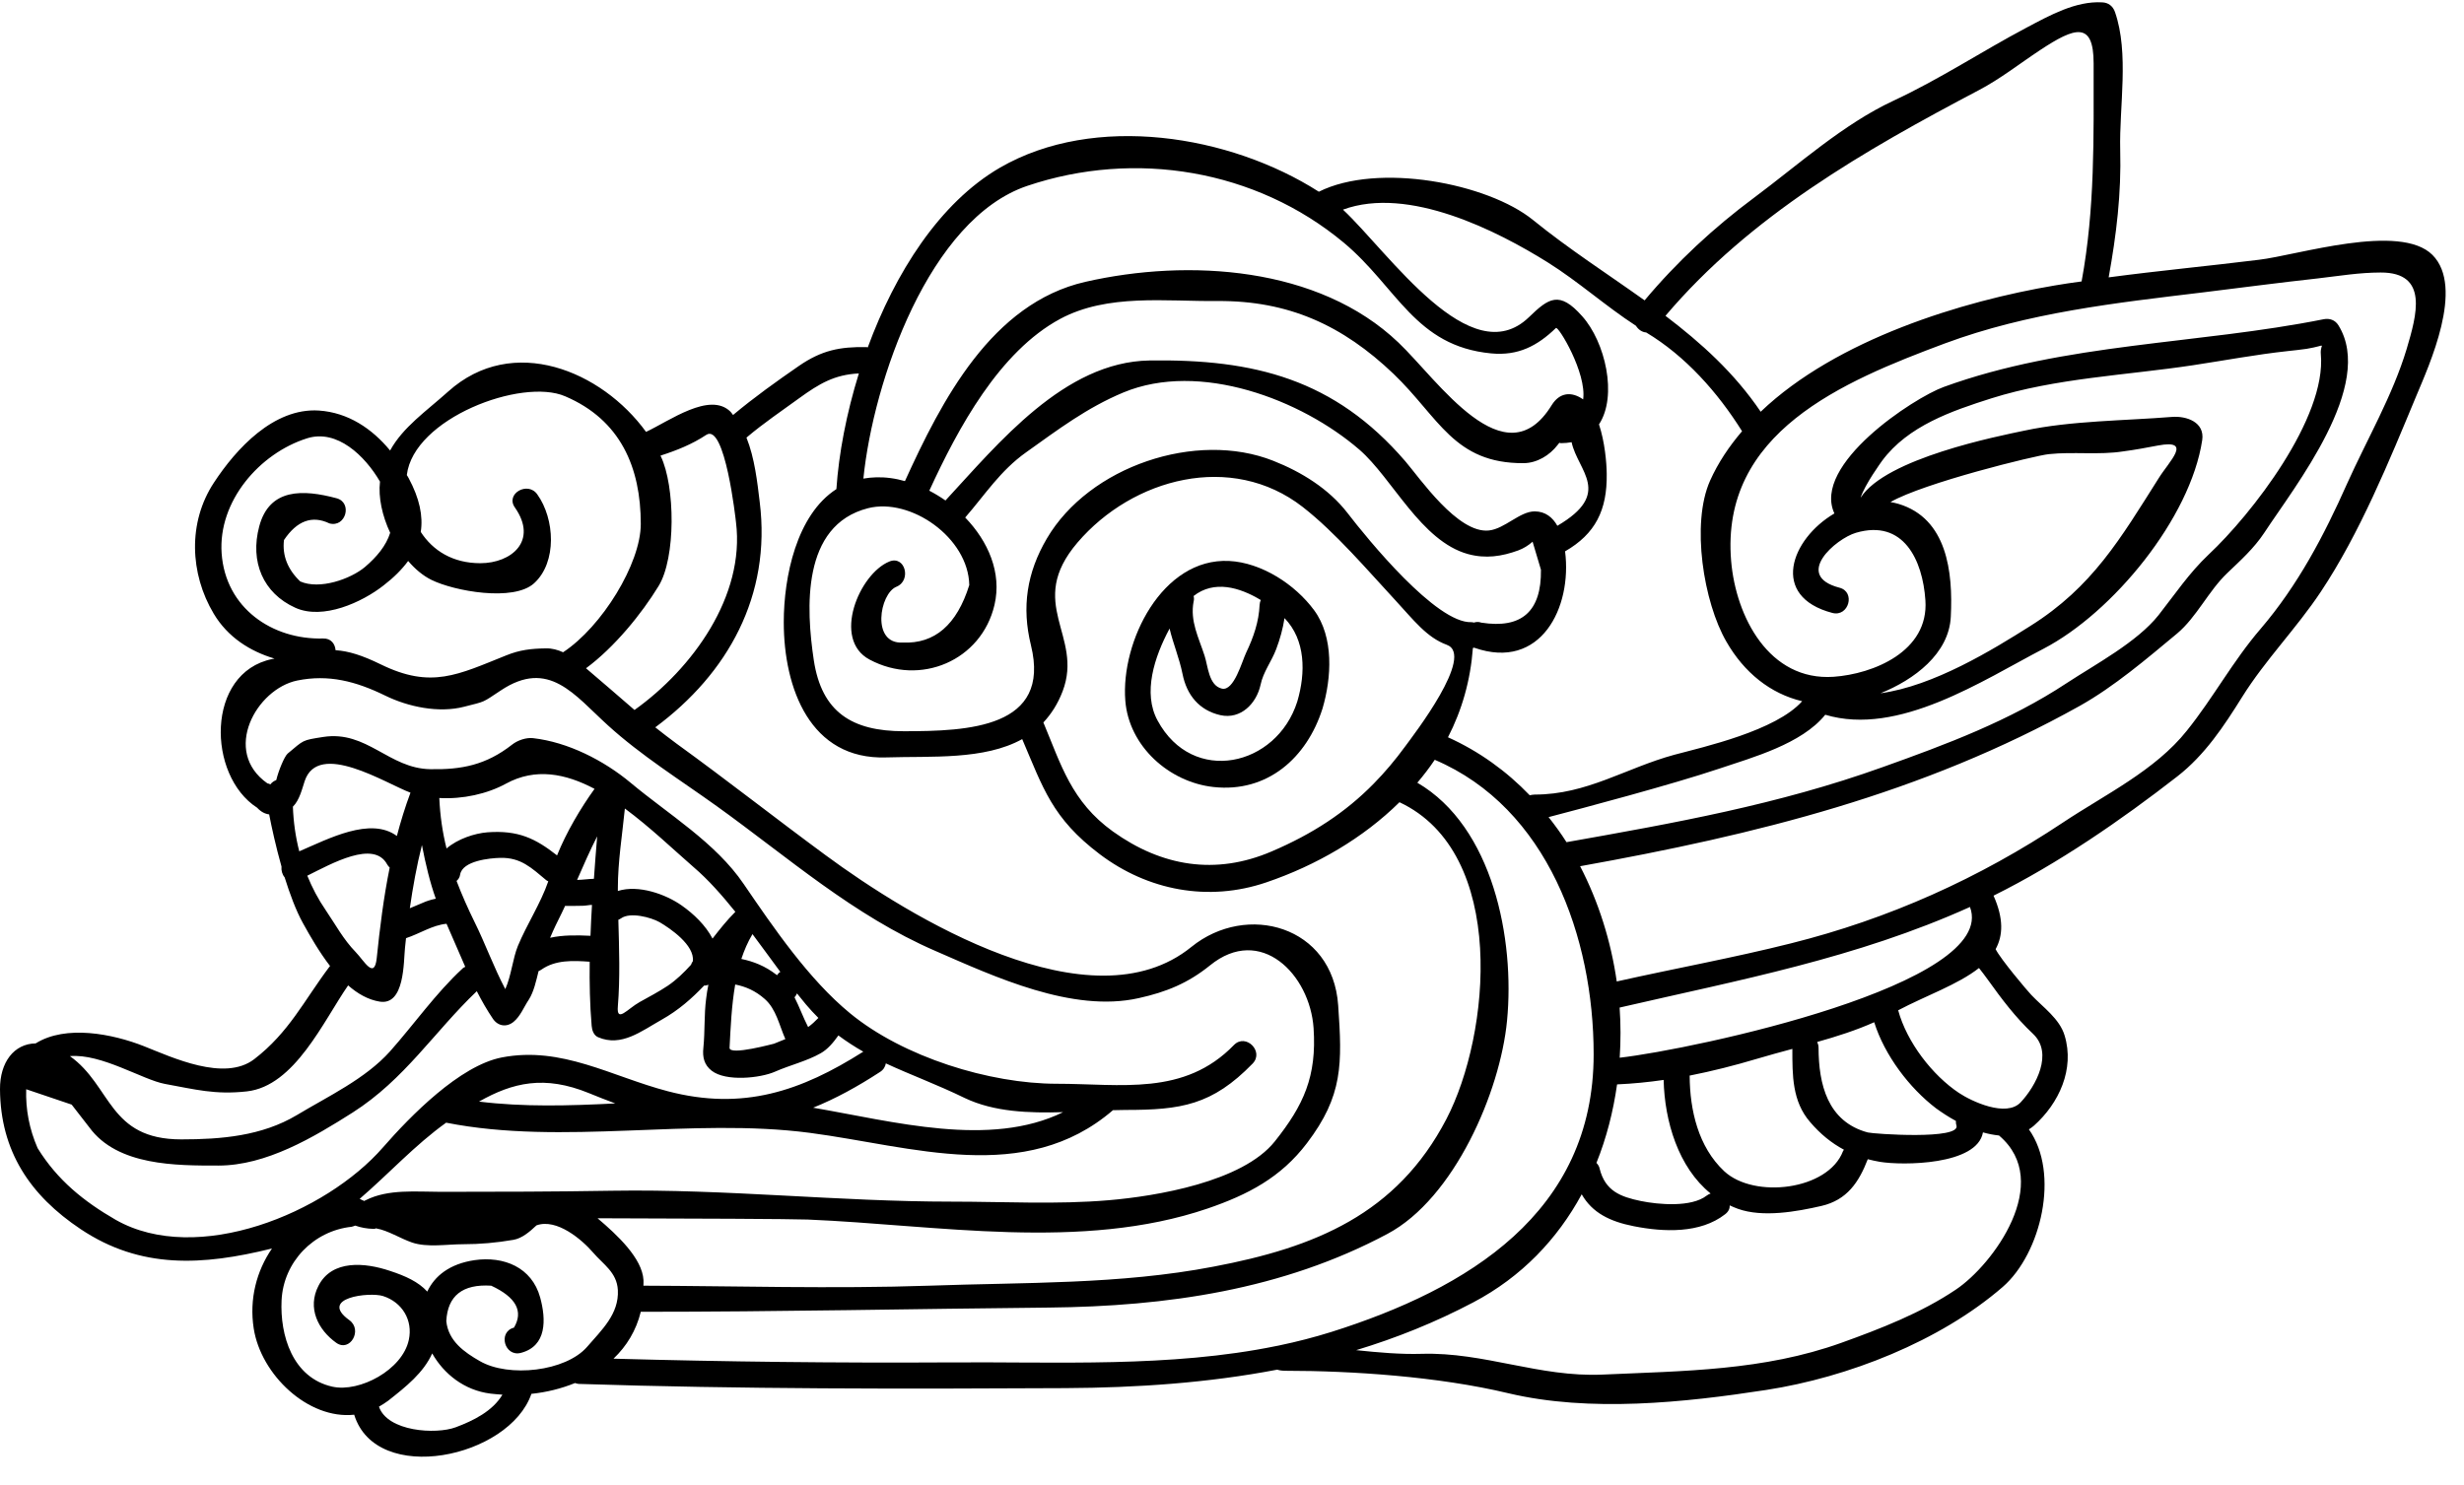 <?xml version="1.0" encoding="UTF-8"?><svg xmlns="http://www.w3.org/2000/svg" xmlns:xlink="http://www.w3.org/1999/xlink" height="72.9" preserveAspectRatio="xMidYMid meet" version="1.0" viewBox="4.0 28.2 120.9 72.9" width="120.9" zoomAndPan="magnify"><g id="change1_1"><path d="M 23.121 70.777 C 23.074 70.73 23.031 70.688 22.996 70.621 C 22.344 69.406 20.262 70.59 19.078 71.176 C 19.316 71.762 19.609 72.324 19.984 72.871 C 20.473 73.59 20.84 74.293 21.457 74.93 C 21.871 75.359 22.367 76.289 22.484 75.23 C 22.637 73.734 22.824 72.242 23.121 70.777 Z M 23.473 69.227 C 23.66 68.516 23.879 67.801 24.141 67.102 C 22.934 66.652 19.617 64.523 18.949 66.535 C 18.828 66.895 18.699 67.469 18.371 67.789 C 18.398 68.535 18.5 69.266 18.684 69.98 C 20.113 69.367 22.176 68.27 23.473 69.227 Z M 24.73 72.512 C 24.945 72.414 25.156 72.352 25.383 72.305 C 25.105 71.535 24.875 70.578 24.703 69.672 C 24.445 70.691 24.258 71.734 24.109 72.77 L 24.117 72.77 C 24.32 72.68 24.527 72.602 24.73 72.512 Z M 26.688 75.738 C 26.73 75.691 26.781 75.672 26.828 75.648 C 26.512 74.941 26.219 74.223 25.91 73.535 C 25.203 73.605 24.594 74.023 23.922 74.242 C 23.902 74.402 23.887 74.562 23.871 74.723 C 23.801 75.391 23.863 77.562 22.625 77.355 C 22.059 77.262 21.543 76.965 21.082 76.559 C 19.875 78.297 18.461 81.504 16.109 81.762 C 14.551 81.934 13.578 81.664 12.094 81.395 C 11.004 81.195 8.977 79.895 7.43 80.031 C 9.488 81.496 9.316 84.117 12.895 84.117 C 14.844 84.117 16.848 83.953 18.57 82.922 C 20.094 82.004 21.93 81.148 23.141 79.793 C 24.316 78.469 25.383 76.945 26.688 75.738 Z M 28.652 96.645 C 28.461 96.633 28.262 96.617 28.07 96.594 C 26.777 96.434 25.773 95.621 25.207 94.621 C 24.777 95.57 23.941 96.238 23.043 96.945 C 22.895 97.055 22.738 97.152 22.594 97.234 C 23.012 98.457 25.383 98.609 26.359 98.246 C 27.23 97.922 28.176 97.449 28.652 96.645 Z M 30.902 71.453 C 30.871 71.434 30.84 71.426 30.805 71.398 C 30.082 70.797 29.559 70.277 28.551 70.301 C 28.043 70.312 26.695 70.441 26.578 71.117 C 26.559 71.258 26.488 71.359 26.402 71.434 C 26.66 72.113 26.957 72.781 27.289 73.457 C 27.797 74.477 28.234 75.688 28.793 76.742 C 29.09 76.074 29.16 75.238 29.41 74.625 C 29.844 73.578 30.531 72.531 30.902 71.453 Z M 31.332 70.18 C 31.789 69.047 32.477 67.879 33.172 66.914 C 31.75 66.16 30.273 65.871 28.832 66.656 C 27.906 67.164 26.695 67.43 25.555 67.363 C 25.594 68.246 25.715 69.059 25.91 69.84 C 26.461 69.367 27.285 69.098 27.914 69.047 C 29.426 68.934 30.273 69.348 31.332 70.18 Z M 32.973 74.125 C 32.992 73.617 33.016 73.109 33.047 72.609 C 32.902 72.609 32.746 72.652 32.594 72.652 C 32.277 72.664 31.742 72.66 31.742 72.66 C 31.738 72.66 31.738 72.652 31.73 72.652 C 31.672 72.77 31.621 72.887 31.566 73 C 31.359 73.41 31.164 73.809 30.992 74.223 C 31.629 74.082 32.305 74.094 32.973 74.125 Z M 33.141 71.328 C 33.191 70.637 33.242 69.941 33.301 69.246 C 32.945 69.941 32.633 70.66 32.316 71.383 C 32.453 71.375 32.594 71.375 32.703 71.359 C 32.863 71.348 33.004 71.328 33.141 71.328 Z M 34.188 82.352 C 33.734 82.184 33.301 82.012 32.891 81.844 C 30.715 80.957 29.16 81.324 27.504 82.262 C 29.68 82.531 31.93 82.469 34.188 82.352 Z M 32.812 94.293 C 33.523 93.469 34.379 92.684 34.316 91.508 C 34.266 90.637 33.594 90.25 33.113 89.684 C 32.555 89.035 31.32 87.98 30.324 88.336 C 29.984 88.656 29.609 88.977 29.188 89.047 C 28.352 89.191 27.555 89.262 26.711 89.262 C 25.941 89.262 24.953 89.434 24.211 89.176 C 23.652 88.984 23.035 88.586 22.469 88.488 C 22.465 88.488 22.465 88.48 22.465 88.48 C 22.414 88.496 22.375 88.516 22.316 88.508 C 21.996 88.5 21.707 88.445 21.43 88.348 C 21.371 88.367 21.312 88.395 21.25 88.406 C 19.387 88.605 17.906 90.129 17.816 92.016 C 17.734 93.719 18.344 95.816 20.312 96.254 C 21.648 96.547 23.75 95.422 24.059 93.957 C 24.27 92.988 23.73 92.105 22.793 91.805 C 22.137 91.598 19.605 91.883 21.141 92.988 C 21.809 93.469 21.172 94.582 20.496 94.098 C 19.609 93.465 19.066 92.391 19.625 91.305 C 20.285 90.004 21.918 90.16 23.133 90.57 C 23.898 90.82 24.531 91.109 24.965 91.586 C 25.324 90.82 26.062 90.223 27.289 90.043 C 28.711 89.84 30.094 90.387 30.504 91.875 C 30.801 92.961 30.832 94.262 29.559 94.594 C 28.758 94.805 28.414 93.566 29.219 93.355 C 29.695 92.551 29.32 91.863 28.102 91.297 C 26.695 91.207 25.961 91.793 25.898 93.039 C 26 94.016 26.781 94.562 27.547 95 C 28.961 95.816 31.758 95.512 32.812 94.293 Z M 35.441 53.914 C 35.441 51.137 34.445 48.805 31.73 47.648 C 29.598 46.727 24.289 48.734 23.961 51.516 C 23.992 51.566 24.027 51.613 24.051 51.664 C 24.586 52.66 24.766 53.527 24.645 54.305 C 25.238 55.223 26.219 55.84 27.566 55.84 C 29.098 55.84 30.406 54.742 29.266 53.109 C 28.781 52.434 29.902 51.793 30.367 52.469 C 31.219 53.66 31.344 55.789 30.207 56.824 C 29.199 57.742 26.281 57.211 25.164 56.656 C 24.754 56.453 24.367 56.129 24.027 55.73 C 23.719 56.148 23.32 56.547 22.816 56.934 C 21.766 57.758 19.848 58.637 18.492 58.027 C 16.906 57.312 16.258 55.766 16.719 54.035 C 17.219 52.145 18.879 52.215 20.512 52.652 C 21.309 52.863 20.969 54.105 20.164 53.887 C 19.316 53.48 18.57 53.754 17.934 54.703 C 17.844 55.461 18.113 56.145 18.73 56.734 C 19.68 57.156 21.203 56.617 21.906 56.027 C 22.488 55.531 22.945 54.984 23.145 54.348 C 22.754 53.516 22.555 52.602 22.645 51.836 C 21.906 50.566 20.535 49.246 19.066 49.711 C 16.73 50.449 14.695 52.801 14.875 55.359 C 15.066 58.043 17.359 59.602 19.855 59.535 C 20.246 59.523 20.441 59.805 20.465 60.109 C 21.109 60.152 21.77 60.359 22.691 60.809 C 25.164 62.016 26.461 61.316 28.84 60.363 C 29.504 60.094 30.059 60.031 30.781 60.02 C 31.082 60.012 31.363 60.09 31.629 60.211 C 33.535 58.957 35.441 55.859 35.441 53.914 Z M 37.996 75.371 C 38.09 74.582 36.879 73.758 36.363 73.457 C 35.941 73.219 34.926 72.949 34.477 73.266 C 34.43 73.297 34.387 73.32 34.34 73.34 C 34.379 74.762 34.43 76.195 34.316 77.582 C 34.242 78.43 34.797 77.703 35.383 77.379 C 35.844 77.121 36.332 76.867 36.77 76.574 C 37.195 76.285 37.559 75.93 37.906 75.547 C 37.926 75.48 37.961 75.422 37.996 75.371 Z M 40.074 72.957 C 40.074 72.949 40.074 72.949 40.082 72.949 C 39.43 72.141 38.758 71.375 38.035 70.758 C 37.059 69.91 35.902 68.797 34.66 67.879 C 34.531 69.184 34.316 70.473 34.316 71.797 C 34.316 71.844 34.316 71.883 34.316 71.926 C 35.332 71.605 36.668 72.086 37.453 72.641 C 38.035 73.051 38.621 73.609 38.961 74.262 C 39.316 73.805 39.676 73.352 40.074 72.957 Z M 35.133 63.043 C 37.977 61.016 40.562 57.449 40.113 53.836 C 40.098 53.695 39.574 48.934 38.652 49.543 C 37.965 50 37.195 50.309 36.41 50.559 C 36.41 50.57 36.422 50.582 36.422 50.59 C 37.129 52.055 37.168 55.582 36.312 56.965 C 35.492 58.309 34.156 59.961 32.754 60.996 C 33.562 61.676 34.34 62.363 35.133 63.043 Z M 41.965 79.426 C 42.16 79.344 42.348 79.273 42.535 79.195 C 42.234 78.516 42.086 77.723 41.527 77.23 C 41.07 76.824 40.59 76.617 40.074 76.516 C 39.895 77.551 39.848 78.625 39.797 79.621 C 39.773 80.031 42.047 79.395 41.965 79.426 Z M 42.215 75.949 C 42.238 75.926 42.266 75.918 42.289 75.898 C 41.84 75.293 41.387 74.664 40.922 74.043 C 40.691 74.426 40.516 74.84 40.375 75.262 C 40.98 75.387 41.543 75.609 42.094 76.035 C 42.105 76.039 42.109 76.051 42.125 76.059 C 42.148 76.027 42.18 75.988 42.215 75.949 Z M 43.652 78.605 C 43.828 78.477 43.992 78.328 44.156 78.156 C 43.949 77.949 43.742 77.73 43.543 77.492 C 43.398 77.32 43.246 77.133 43.105 76.953 C 43.074 77.031 43.035 77.09 42.984 77.145 C 43.223 77.609 43.398 78.109 43.652 78.605 Z M 46.359 79.812 C 45.941 79.574 45.535 79.312 45.137 79.016 C 44.895 79.355 44.617 79.695 44.266 79.891 C 43.578 80.281 42.766 80.469 42.039 80.789 C 41.301 81.117 39.609 81.289 38.918 80.746 C 38.551 80.461 38.461 80.078 38.512 79.621 C 38.594 78.816 38.543 78.008 38.648 77.211 C 38.672 76.992 38.711 76.762 38.758 76.527 C 38.684 76.559 38.621 76.574 38.551 76.566 C 37.953 77.195 37.297 77.777 36.461 78.246 C 35.461 78.809 34.488 79.59 33.352 79.105 C 33.133 79.016 33.047 78.758 33.031 78.547 C 32.941 77.5 32.922 76.445 32.934 75.398 C 32.117 75.34 31.262 75.301 30.57 75.781 C 30.523 75.816 30.473 75.84 30.426 75.859 C 30.312 76.316 30.195 76.875 29.945 77.262 C 29.703 77.621 29.539 78.07 29.199 78.348 C 28.863 78.625 28.441 78.566 28.191 78.207 C 27.902 77.781 27.637 77.32 27.395 76.844 C 25.285 78.859 23.863 81.168 21.301 82.801 C 19.387 84.016 17.066 85.402 14.715 85.402 C 12.656 85.402 9.766 85.422 8.383 83.527 C 8.094 83.156 7.805 82.781 7.516 82.41 C 6.777 82.156 6.031 81.906 5.285 81.656 C 5.254 82.648 5.438 83.609 5.844 84.543 C 6.809 86.109 8.102 87.156 9.68 88.066 C 13.672 90.332 19.984 87.738 22.797 84.504 C 24.137 82.969 26.559 80.492 28.629 80.094 C 31.57 79.531 33.992 81.027 36.766 81.754 C 40.465 82.723 43.305 81.746 46.359 79.812 Z M 56.164 82.781 C 54.48 82.832 52.773 82.77 51.344 82.09 C 49.965 81.418 48.672 80.949 47.465 80.387 C 47.438 80.547 47.348 80.707 47.168 80.816 C 46.082 81.523 45.012 82.113 43.898 82.562 C 47.848 83.238 52.566 84.543 56.164 82.781 Z M 66.551 84.215 C 67.965 82.441 68.613 81.027 68.453 78.656 C 68.273 76.02 65.852 73.559 63.371 75.578 C 62.297 76.445 61.238 76.883 59.875 77.184 C 56.621 77.918 52.781 76.125 49.902 74.871 C 45.863 73.121 42.691 70.293 39.168 67.762 C 37.387 66.484 35.453 65.277 33.828 63.797 C 32.18 62.305 30.93 60.512 28.57 62.086 C 27.637 62.703 27.848 62.609 26.777 62.883 C 25.531 63.207 24.031 62.891 22.906 62.34 C 21.461 61.633 20.117 61.285 18.582 61.598 C 16.578 62.012 14.875 65.07 17.121 66.645 C 17.168 66.652 17.219 66.668 17.266 66.695 C 17.348 66.586 17.453 66.523 17.555 66.484 C 17.668 66.016 17.953 65.328 18.113 65.184 C 18.93 64.504 18.801 64.535 19.859 64.367 C 22.008 64.035 23.074 65.918 25.117 65.949 C 26.648 65.977 27.848 65.746 29.129 64.742 C 29.398 64.531 29.816 64.387 30.156 64.426 C 31.871 64.621 33.629 65.52 34.945 66.617 C 36.789 68.16 39.109 69.547 40.492 71.586 C 41.949 73.719 43.684 76.266 45.711 77.93 C 48.324 80.078 52.555 81.387 55.852 81.387 C 59.008 81.387 62.105 82.004 64.547 79.484 C 65.125 78.895 66.039 79.801 65.461 80.398 C 63.473 82.441 61.949 82.672 59.219 82.672 C 59.02 82.672 58.816 82.68 58.609 82.684 C 54.297 86.398 48.738 84.453 43.742 83.797 C 37.914 83.031 31.637 84.434 25.891 83.297 C 24.371 84.383 23.082 85.801 21.648 87.035 C 21.727 87.074 21.797 87.113 21.879 87.141 C 21.898 87.125 21.918 87.105 21.945 87.102 C 23.047 86.543 24.418 86.691 25.641 86.691 C 28.441 86.691 31.25 86.684 34.051 86.637 C 39.629 86.547 45.152 87.172 50.703 87.172 C 53.254 87.172 55.863 87.32 58.41 87.102 C 60.711 86.906 64.965 86.207 66.551 84.215 Z M 72.953 64.824 C 73.355 64.273 76.391 60.352 74.988 59.844 C 74 59.484 73.352 58.617 72.488 57.684 C 71.09 56.176 69.539 54.344 67.922 53.082 C 64.43 50.363 59.574 51.664 56.871 54.824 C 54.301 57.832 57.18 59.387 56.141 62.121 C 55.902 62.75 55.574 63.25 55.195 63.656 C 56.062 65.727 56.57 67.543 58.609 69.008 C 61 70.719 63.641 71.168 66.398 69.984 C 68.391 69.133 70.012 68.078 71.406 66.656 C 71.949 66.105 72.465 65.492 72.953 64.824 Z M 74.969 83.121 C 77.129 78.977 77.984 70.062 72.668 67.57 C 70.883 69.332 68.59 70.668 66.133 71.504 C 63.285 72.473 60.32 71.902 57.961 70.121 C 55.621 68.352 55.184 66.875 54.156 64.473 C 52.289 65.508 49.695 65.301 47.488 65.371 C 43.75 65.5 42.457 61.973 42.457 58.734 C 42.457 56.508 43.082 53.465 45.039 52.203 C 45.156 50.461 45.531 48.496 46.141 46.527 C 44.953 46.586 44.215 47.016 43.203 47.75 C 42.348 48.371 41.469 48.965 40.656 49.652 C 40.652 49.664 40.641 49.664 40.625 49.672 C 41.031 50.68 41.16 51.875 41.277 52.84 C 41.848 57.43 39.715 61.254 36.152 63.895 C 36.5 64.168 36.848 64.441 37.207 64.703 C 39.668 66.484 42.059 68.367 44.496 70.16 C 48.621 73.207 57.527 78.668 62.457 74.672 C 65.168 72.473 69.395 73.629 69.66 77.543 C 69.859 80.402 69.902 81.973 68.125 84.305 C 66.848 85.988 65.234 86.832 63.246 87.512 C 57.074 89.613 49.984 88.316 43.633 88.051 C 42.812 88.02 38.055 88 33.32 87.988 C 34.289 88.809 35.516 89.953 35.574 91.027 C 35.582 91.125 35.57 91.207 35.57 91.297 C 39.934 91.309 44.926 91.457 49.594 91.297 C 54.25 91.129 58.938 91.246 63.539 90.363 C 68.52 89.422 72.535 87.789 74.969 83.121 Z M 76.688 58.758 C 78.664 59.066 79.637 58.207 79.609 56.16 C 79.477 55.707 79.336 55.25 79.199 54.785 C 78.988 54.973 78.758 55.113 78.5 55.211 C 77.684 55.508 76.898 55.629 76.027 55.391 C 73.723 54.754 72.328 51.684 70.703 50.27 C 67.848 47.801 62.863 45.906 59.121 47.461 C 57.324 48.211 55.922 49.277 54.348 50.398 C 53.082 51.297 52.336 52.473 51.359 53.598 C 52.484 54.762 53.164 56.309 52.797 57.883 C 52.16 60.617 49.16 61.902 46.668 60.57 C 44.809 59.582 46.16 56.359 47.637 55.758 C 48.41 55.441 48.738 56.688 47.984 56.996 C 47.156 57.332 46.738 59.824 48.293 59.734 C 49.859 59.805 50.949 58.867 51.559 56.914 C 51.516 54.586 48.68 52.609 46.59 53.141 C 43.312 53.977 43.555 58.09 43.93 60.598 C 44.316 63.148 45.801 64.086 48.344 64.086 C 51.52 64.086 55.582 63.926 54.586 59.871 C 54.121 57.988 54.387 56.297 55.363 54.633 C 57.438 51.09 62.695 49.312 66.48 50.816 C 67.855 51.359 69.195 52.184 70.113 53.371 C 71.102 54.656 74.477 58.805 76.199 58.734 C 76.242 58.734 76.281 58.746 76.32 58.754 C 76.43 58.719 76.547 58.707 76.688 58.758 Z M 82.195 79.941 C 82.195 74.215 79.938 67.848 74.398 65.488 C 74.137 65.879 73.848 66.254 73.543 66.613 C 77.258 68.777 78.332 74.305 77.945 78.289 C 77.613 81.781 75.352 87.012 72.078 88.754 C 66.93 91.504 61.238 92.312 55.461 92.371 C 48.762 92.434 42.324 92.578 35.441 92.578 C 35.215 93.5 34.746 94.266 34.102 94.879 C 39.586 95.031 45.086 95.094 50.562 95.062 C 55.824 95.023 61.418 95.328 66.641 94.254 C 66.688 94.242 66.73 94.242 66.777 94.227 C 67.637 94.047 68.492 93.828 69.328 93.566 C 76.008 91.457 82.195 87.723 82.195 79.941 Z M 80.414 54.004 C 83.152 52.402 81.418 51.324 81.113 49.902 C 80.949 49.93 80.773 49.949 80.59 49.949 C 80.555 49.949 80.535 49.934 80.512 49.93 C 80.477 49.969 80.453 50.004 80.422 50.043 C 80.031 50.551 79.41 50.926 78.758 50.93 C 75.336 50.949 74.609 48.688 72.375 46.547 C 69.883 44.168 67.227 42.949 63.738 42.973 C 61.207 43 58.352 42.602 56.023 43.848 C 53.035 45.457 51.012 49.203 49.598 52.281 C 49.867 52.422 50.133 52.582 50.391 52.762 C 52.977 49.969 56.219 45.957 60.402 45.891 C 65.535 45.816 69.477 46.797 72.953 50.836 C 73.664 51.664 75.531 54.395 77.055 54.234 C 77.832 54.152 78.57 53.297 79.301 53.297 C 79.836 53.297 80.191 53.605 80.414 54.004 Z M 87.742 86.875 C 87.797 86.832 87.867 86.797 87.934 86.773 C 86.348 85.488 85.676 83.227 85.629 81.199 C 84.883 81.309 84.117 81.383 83.344 81.418 C 83.156 82.75 82.824 84.047 82.332 85.27 C 82.402 85.348 82.465 85.43 82.488 85.551 C 82.762 86.652 83.512 86.934 84.508 87.141 C 85.375 87.32 86.996 87.461 87.742 86.875 Z M 92.426 62.613 C 90.871 62.246 89.578 61.207 88.711 59.695 C 87.586 57.758 86.969 53.898 87.906 51.793 C 88.301 50.91 88.84 50.109 89.477 49.363 C 88.281 47.453 86.699 45.672 84.773 44.516 C 84.574 44.504 84.387 44.375 84.27 44.188 C 82.766 43.211 81.469 42.035 79.945 41.078 C 77.488 39.543 73.113 37.305 69.895 38.488 C 72.168 40.621 76.152 46.535 79.02 43.766 C 79.988 42.828 80.512 42.453 81.629 43.715 C 82.762 44.973 83.379 47.629 82.457 49.027 C 82.742 49.883 82.832 50.91 82.836 51.453 C 82.863 53.238 82.277 54.402 80.793 55.258 C 81.148 58.02 79.598 61.125 76.348 59.992 C 76.34 59.992 76.332 59.984 76.328 59.984 C 76.309 59.992 76.289 60 76.27 60 C 76.152 61.594 75.73 63.059 75.047 64.383 C 76.586 65.078 77.922 66.047 79.059 67.23 C 79.137 67.215 79.207 67.195 79.301 67.195 C 81.871 67.195 83.77 65.891 86.152 65.242 C 87.617 64.852 91.141 64.059 92.426 62.613 Z M 94.43 84.695 C 94.438 84.664 94.465 84.652 94.477 84.625 C 93.859 84.293 93.312 83.848 92.82 83.27 C 91.93 82.25 91.945 80.957 91.945 79.676 C 91.348 79.84 90.77 79.992 90.215 80.16 C 89.102 80.492 88.004 80.77 86.898 80.988 C 86.906 80.996 86.906 81 86.906 81.016 C 86.918 82.68 87.324 84.484 88.602 85.68 C 90.066 87.043 93.699 86.617 94.43 84.695 Z M 95.645 83.777 C 95.914 83.848 100.23 84.152 99.996 83.43 C 99.969 83.355 99.969 83.281 99.969 83.211 C 99.598 83.012 99.266 82.789 98.992 82.59 C 97.691 81.598 96.469 79.992 95.961 78.367 C 95.086 78.758 94.129 79.066 93.164 79.336 C 93.203 79.422 93.23 79.512 93.23 79.621 C 93.234 81.395 93.664 83.246 95.645 83.777 Z M 83.473 80.109 C 87.109 79.695 102.086 76.504 100.66 72.711 C 95.074 75.23 89.355 76.289 83.469 77.648 C 83.527 78.469 83.527 79.293 83.473 80.109 Z M 99.969 91.488 C 101.789 90.27 104.77 86.219 102.094 83.934 C 102.094 83.926 102.086 83.926 102.086 83.926 C 101.82 83.898 101.559 83.848 101.297 83.773 C 101.012 85.391 97.344 85.402 96.242 85.219 C 96.039 85.184 95.84 85.141 95.645 85.09 C 95.211 86.219 94.625 87.094 93.371 87.383 C 92.156 87.664 90.484 87.961 89.27 87.523 C 89.129 87.473 89 87.414 88.871 87.355 C 88.879 87.504 88.816 87.66 88.648 87.789 C 87.426 88.746 85.629 88.668 84.168 88.379 C 82.992 88.148 82.125 87.719 81.609 86.812 C 80.422 89.004 78.66 90.867 76.293 92.113 C 74.418 93.102 72.504 93.867 70.543 94.461 C 71.617 94.574 72.715 94.672 73.762 94.641 C 76.824 94.551 79.523 95.797 82.625 95.66 C 86.621 95.48 90.531 95.473 94.355 94.098 C 96.27 93.41 98.27 92.633 99.969 91.488 Z M 103.152 82.293 C 103.887 81.508 104.77 79.891 103.75 78.934 C 102.875 78.109 102.227 77.242 101.531 76.273 C 101.391 76.074 101.242 75.887 101.102 75.707 C 100.066 76.523 98.48 77.07 97.137 77.781 C 97.566 79.355 98.816 80.969 100.117 81.836 C 100.723 82.242 102.445 83.059 103.152 82.293 Z M 106.137 42.012 C 106.797 38.43 106.727 34.949 106.727 31.309 C 106.727 29.223 105.801 29.535 104.105 30.656 C 103.105 31.316 102.164 32.062 101.102 32.621 C 95.492 35.578 89.883 38.785 85.719 43.699 C 87.469 45.031 89.098 46.496 90.391 48.406 C 94.121 44.844 100.316 42.969 104.812 42.211 C 105.246 42.133 105.691 42.074 106.137 42.012 Z M 109.922 51.664 C 110.434 50.84 111.605 49.746 109.895 50.062 C 109.32 50.172 108.758 50.277 108.18 50.352 C 106.996 50.539 105.73 50.359 104.527 50.488 C 103.879 50.551 98.383 51.902 96.758 52.84 C 96.895 52.863 97.027 52.891 97.156 52.93 C 99.535 53.645 99.832 56.266 99.719 58.465 C 99.633 60.281 97.922 61.559 96.27 62.223 C 98.879 61.867 101.77 60.09 103.613 58.926 C 106.676 57.004 108.051 54.621 109.922 51.664 Z M 117.875 45.582 C 117.824 45 118.281 45.133 117.176 45.32 C 116.867 45.363 116.559 45.398 116.25 45.43 C 114.699 45.598 113.141 45.891 111.598 46.125 C 108.34 46.617 104.863 46.754 101.707 47.75 C 99.766 48.367 97.625 49.098 96.352 50.809 C 96.309 50.871 95.496 51.984 95.293 52.629 C 96.52 50.691 102.055 49.602 103.34 49.332 C 105.621 48.844 108.262 48.848 110.582 48.66 C 111.27 48.609 112.188 48.906 112.055 49.801 C 111.477 53.629 107.672 58.266 104.266 60.039 C 101.289 61.586 97.148 64.355 93.559 63.277 C 92.402 64.715 89.969 65.379 88.371 65.918 C 86.02 66.707 81.66 67.863 79.984 68.301 C 80.297 68.699 80.594 69.105 80.863 69.531 C 86.164 68.59 91.238 67.691 96.363 65.852 C 99.496 64.734 102.605 63.574 105.402 61.727 C 106.82 60.797 108.859 59.715 109.914 58.387 C 110.723 57.355 111.418 56.316 112.367 55.418 C 114.477 53.445 118.16 48.707 117.875 45.582 Z M 122.086 45.328 C 122.574 43.676 123.191 41.566 120.809 41.574 C 119.734 41.578 118.812 41.738 117.73 41.863 C 115.848 42.07 113.961 42.32 112.078 42.551 C 107.777 43.07 103.512 43.539 99.426 45.055 C 94.41 46.926 88.41 49.426 88.941 55.73 C 89.172 58.465 90.801 61.633 93.973 61.414 C 95.902 61.277 98.648 60.18 98.473 57.66 C 98.34 55.691 97.402 53.66 95.062 54.348 C 94.086 54.633 91.969 56.445 94.258 57.043 C 95.055 57.246 94.715 58.488 93.91 58.281 C 90.828 57.473 91.867 54.656 94.008 53.398 C 92.891 51 97.902 47.723 99.371 47.191 C 105.332 45.02 111.844 45.102 118.012 43.867 C 118.309 43.809 118.578 43.906 118.738 44.164 C 120.562 47.094 116.598 52.062 115.102 54.344 C 114.598 55.109 113.93 55.707 113.281 56.328 C 112.363 57.203 111.781 58.488 110.82 59.293 C 109.32 60.539 107.746 61.887 106.051 62.84 C 98.293 67.172 90.137 69.164 81.531 70.711 C 82.438 72.461 83.043 74.387 83.328 76.367 C 86.164 75.73 89.039 75.211 91.879 74.496 C 96.672 73.297 101.102 71.309 105.223 68.566 C 107.27 67.203 109.746 66.016 111.301 64.059 C 112.602 62.441 113.559 60.641 114.922 59.059 C 116.746 56.926 118.031 54.484 119.168 51.926 C 120.141 49.762 121.402 47.602 122.086 45.328 Z M 123.352 40.711 C 124.938 42.301 123.191 46.117 122.555 47.641 C 121.23 50.828 119.785 54.375 117.871 57.246 C 116.676 59.043 115.156 60.578 114.016 62.402 C 113.121 63.836 112.188 65.25 110.832 66.305 C 108.082 68.445 104.973 70.59 101.816 72.156 C 102.316 73.277 102.285 74.113 101.918 74.781 C 102.164 75.277 103.484 76.836 103.672 77.031 C 104.238 77.629 105.062 78.199 105.305 79.023 C 105.801 80.66 105.035 82.344 103.797 83.445 C 103.719 83.508 103.637 83.574 103.551 83.625 C 105.086 85.781 104.148 89.723 102.266 91.359 C 99.188 94.027 94.668 95.797 90.664 96.414 C 86.637 97.035 82.008 97.523 78.004 96.574 C 74.555 95.75 70.305 95.473 67.094 95.473 C 66.93 95.473 66.789 95.457 66.668 95.418 C 63.285 96.066 59.809 96.305 56.277 96.324 C 48.32 96.367 40.336 96.375 32.387 96.117 C 32.324 96.109 32.273 96.094 32.215 96.074 C 31.543 96.348 30.82 96.527 30.074 96.605 C 28.988 99.754 22.457 101.129 21.379 97.629 C 19.121 97.871 16.801 95.668 16.449 93.395 C 16.223 91.953 16.59 90.57 17.344 89.473 C 17.336 89.473 17.328 89.477 17.324 89.477 C 13.941 90.312 10.91 90.492 7.965 88.527 C 5.473 86.867 4.02 84.691 4 81.656 C 3.992 80.332 4.688 79.422 5.75 79.406 C 7.23 78.48 9.527 78.938 11.062 79.543 C 12.453 80.094 15.008 81.297 16.469 80.184 C 18.184 78.867 18.918 77.301 20.156 75.656 C 20.168 75.637 20.184 75.621 20.195 75.609 C 19.66 74.914 19.219 74.145 18.871 73.516 C 18.52 72.887 18.223 72.074 17.965 71.254 C 17.848 71.117 17.793 70.918 17.812 70.727 C 17.535 69.742 17.328 68.797 17.207 68.168 C 16.996 68.141 16.801 68.039 16.617 67.84 C 14.156 66.258 14.09 61.215 17.355 60.543 C 17.395 60.531 17.43 60.527 17.469 60.52 C 16.27 60.164 15.176 59.473 14.488 58.32 C 13.312 56.355 13.211 53.836 14.496 51.887 C 15.582 50.23 17.426 48.207 19.645 48.348 C 21.082 48.445 22.254 49.234 23.141 50.309 C 23.777 49.156 24.895 48.398 25.992 47.414 C 29.16 44.57 33.523 46.398 35.699 49.395 C 36.848 48.859 38.832 47.402 39.844 48.406 C 39.887 48.449 39.926 48.516 39.969 48.566 C 41 47.703 42.105 46.914 43.203 46.156 C 44.316 45.391 45.203 45.211 46.527 45.234 C 46.543 45.234 46.559 45.25 46.578 45.25 C 47.922 41.598 50.094 38.156 53.062 36.43 C 57.715 33.738 64.348 34.82 68.711 37.609 C 71.609 36.16 76.996 37.191 79.219 38.996 C 80.992 40.434 82.891 41.652 84.695 42.941 C 86.277 41.051 88.094 39.367 90.082 37.891 C 92.238 36.285 94.449 34.285 96.91 33.141 C 99.215 32.066 101.238 30.719 103.453 29.547 C 104.578 28.953 105.848 28.242 107.148 28.316 C 107.453 28.328 107.672 28.5 107.773 28.785 C 108.48 30.809 107.98 33.438 108.031 35.543 C 108.09 37.699 107.844 39.723 107.465 41.812 C 109.922 41.484 112.383 41.254 114.836 40.949 C 116.727 40.727 121.758 39.117 123.352 40.711 Z M 69.934 40.109 C 65.621 36.516 59.688 35.543 54.41 37.32 C 49.594 38.938 46.848 46.895 46.363 51.688 C 46.77 51.617 47.215 51.598 47.703 51.664 C 47.941 51.695 48.172 51.746 48.402 51.812 C 50.203 47.859 52.652 43.082 57.258 42.031 C 62.316 40.879 68.707 41.277 72.617 45.012 C 74.559 46.855 77.844 51.812 80.137 48.082 C 80.523 47.461 81.102 47.395 81.68 47.801 C 81.859 46.496 80.461 44.188 80.344 44.297 C 79.43 45.18 78.484 45.672 77.16 45.543 C 73.434 45.184 72.559 42.305 69.934 40.109" fill="inherit"/><path d="M 65.805 57.879 C 65.812 57.789 65.832 57.711 65.863 57.648 C 64.809 57.012 63.57 56.664 62.566 57.449 C 62.586 57.531 62.594 57.621 62.566 57.723 C 62.383 58.688 62.82 59.496 63.105 60.383 C 63.273 60.887 63.305 61.848 63.957 61.996 C 64.547 62.125 64.934 60.672 65.145 60.23 C 65.504 59.477 65.77 58.715 65.805 57.879 Z M 67.652 62.633 C 68.074 61.207 68.062 59.605 67.027 58.535 C 66.945 59.055 66.809 59.555 66.617 60.062 C 66.391 60.66 65.98 61.18 65.852 61.805 C 65.652 62.723 64.883 63.52 63.879 63.297 C 62.836 63.059 62.227 62.305 62.023 61.277 C 61.859 60.473 61.559 59.781 61.387 59.047 C 60.641 60.438 60.059 62.215 60.801 63.566 C 62.527 66.754 66.641 65.82 67.652 62.633 Z M 68.48 58.148 C 69.457 59.473 69.336 61.465 68.891 62.973 C 68.121 65.398 66.184 67.113 63.543 66.824 C 61.363 66.586 59.387 64.82 59.215 62.582 C 58.988 59.695 61.02 55.57 64.309 55.73 C 65.891 55.809 67.543 56.875 68.48 58.148" fill="inherit"/></g></svg>